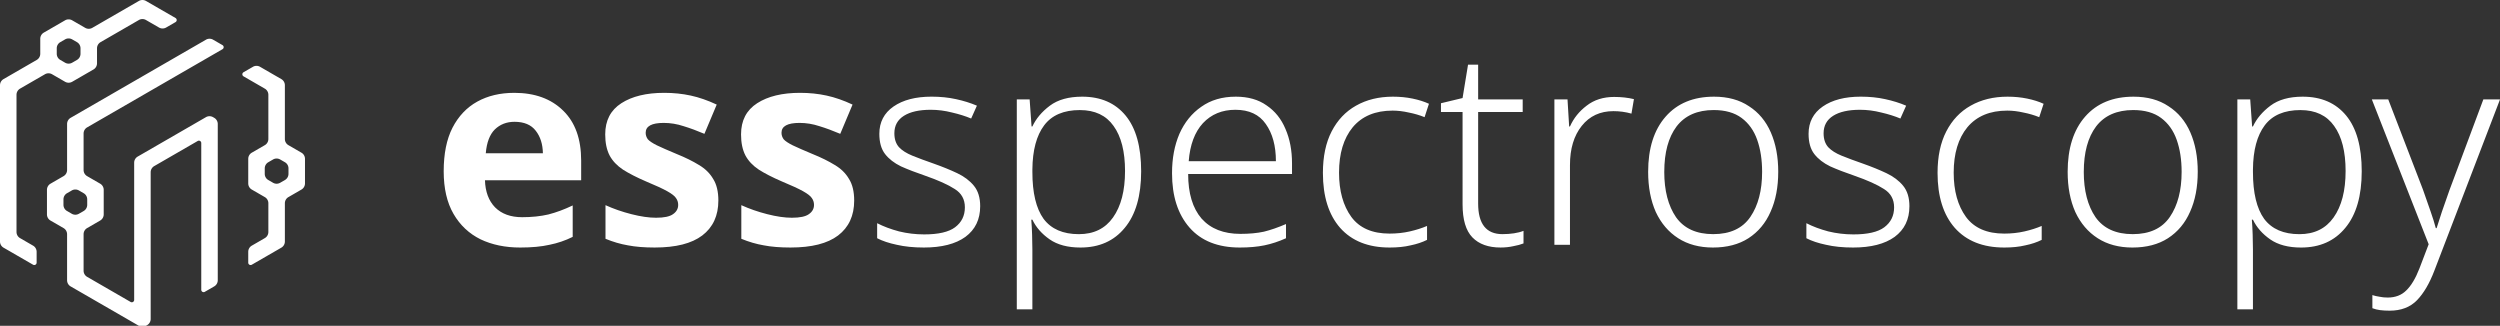 <?xml version="1.0" encoding="UTF-8" standalone="no"?>
<!-- Created with Inkscape (http://www.inkscape.org/) -->

<svg
   width="322.703mm"
   height="42.055mm"
   viewBox="0 0 322.703 42.055"
   version="1.1"
   id="svg8"
   xmlns="http://www.w3.org/2000/svg"
   xmlns:svg="http://www.w3.org/2000/svg"
   xmlns:rdf="http://www.w3.org/1999/02/22-rdf-syntax-ns#"
   xmlns:cc="http://creativecommons.org/ns#"
   xmlns:dc="http://purl.org/dc/elements/1.1/">
  <rect x="0" y="0" width="322.703" height="42.055" fill="#333333" stroke="none"/>
  <defs
     id="defs2" />
  <path
     id="path8254"
     style="fill:#ffffff;fill-opacity:1;fill-rule:evenodd;stroke:none;stroke-width:0.07px;stroke-linecap:butt;stroke-linejoin:miter;stroke-opacity:1"
     d="M 17.927,0.123 11.915,3.594 a 0.916,0.916 0 0 1 -0.917,-2e-5 l -1.681,-0.971 a 0.916,0.916 0 0 0 -0.916,5e-5 l -2.746,1.586 a 0.917,0.917 0 0 0 -0.458,0.794 v 1.94 a 0.917,0.917 0 0 1 -0.458,0.794 L 0.458,10.209 A 0.917,0.917 0 0 0 0,11.003 v 18.057 2.115 a 0.917,0.917 0 0 0 0.458,0.794 l 0.916,0.529 a 2286.869,2286.869 0 0 0 0.916,0.529 l 1.98,1.143 a 0.306,0.306 0 0 0 0.458,-0.265 v -1.403 A 0.917,0.917 0 0 0 4.27,31.709 L 2.589,30.736 A 0.917,0.917 0 0 1 2.131,29.942 v -17.707 a 0.917,0.917 0 0 1 0.458,-0.794 L 5.804,9.584 a 0.916,0.916 0 0 1 0.916,-1.1e-4 l 1.681,0.971 a 0.917,0.917 0 0 0 0.917,5e-5 l 2.747,-1.586 a 0.916,0.916 0 0 0 0.458,-0.794 v -1.94 a 0.917,0.917 0 0 1 0.458,-0.794 l 4.945,-2.857 a 0.916,0.916 0 0 1 0.917,-2.7e-4 l 1.683,0.971 a 0.917,0.917 0 0 0 0.917,-1.5e-4 l 1.214,-0.701 a 0.306,0.306 0 0 0 -4.8e-5,-0.529 L 18.843,0.123 a 0.917,0.917 0 0 0 -0.917,6.2e-5 z M 9.317,5.084 l 0.617,0.357 a 0.917,0.917 0 0 1 0.458,0.794 v 0.707 a 0.917,0.917 0 0 1 -0.458,0.794 l -0.617,0.357 a 0.915,0.915 0 0 1 -0.916,0 l -0.617,-0.357 a 0.917,0.917 0 0 1 -0.458,-0.794 v -0.707 a 0.917,0.917 0 0 1 0.458,-0.794 L 8.401,5.084 a 0.915,0.915 0 0 1 0.916,0 z M 26.589,5.123 9.118,15.209 a 0.917,0.917 0 0 0 -0.458,0.794 v 5.94 a 0.917,0.917 0 0 1 -0.458,0.794 l -1.681,0.972 A 0.917,0.917 0 0 0 6.062,24.503 v 3.172 a 0.917,0.917 0 0 0 0.458,0.794 l 1.681,0.972 a 0.917,0.917 0 0 1 0.458,0.794 v 5.94 a 0.917,0.917 0 0 0 0.458,0.794 l 0.916,0.529 a 2863.006,2863.006 0 0 0 0.916,0.529 l 6.976,4.027 a 0.917,0.917 0 0 0 0.917,1.4e-4 l 0.15,-0.086 a 0.916,0.916 0 0 0 0.458,-0.794 v -18.94 a 0.917,0.917 0 0 1 0.458,-0.794 l 5.613,-3.242 a 0.305,0.305 0 0 1 0.458,0.264 v 18.942 a 0.305,0.305 0 0 0 0.458,0.265 l 1.214,-0.701 a 0.917,0.917 0 0 0 0.458,-0.794 v -20.17 a 0.918,0.918 0 0 0 -0.458,-0.794 l -0.15,-0.087 a 0.915,0.915 0 0 0 -0.916,-4.6e-4 l -8.808,5.086 a 0.917,0.917 0 0 0 -0.458,0.794 v 17.711 a 0.305,0.305 0 0 1 -0.458,0.264 l -5.613,-3.242 a 0.917,0.917 0 0 1 -0.458,-0.794 v -4.707 a 0.917,0.917 0 0 1 0.458,-0.794 l 1.681,-0.972 a 0.917,0.917 0 0 0 0.458,-0.794 v -3.172 a 0.917,0.917 0 0 0 -0.458,-0.794 l -1.681,-0.972 a 0.917,0.917 0 0 1 -0.458,-0.794 v -4.707 a 0.917,0.917 0 0 1 0.458,-0.794 L 28.719,6.353 a 0.306,0.306 0 0 0 2e-6,-0.529 l -1.214,-0.701 a 0.916,0.916 0 0 0 -0.917,-4e-5 z m 6.062,3.5 -1.216,0.702 a 0.306,0.306 0 0 0 -1.79e-4,0.529 l 2.748,1.588 a 0.917,0.917 0 0 1 0.458,0.794 v 5.707 a 0.917,0.917 0 0 1 -0.458,0.794 l -1.681,0.972 a 0.917,0.917 0 0 0 -0.458,0.794 v 3.172 a 0.917,0.917 0 0 0 0.458,0.794 l 1.681,0.972 a 0.917,0.917 0 0 1 0.458,0.794 v 3.707 a 0.917,0.917 0 0 1 -0.458,0.794 l -1.681,0.972 a 0.917,0.917 0 0 0 -0.458,0.794 v 1.403 a 0.305,0.305 0 0 0 0.458,0.265 l 3.812,-2.201 a 0.917,0.917 0 0 0 0.458,-0.794 v -4.94 a 0.917,0.917 0 0 1 0.458,-0.794 l 1.681,-0.972 a 0.917,0.917 0 0 0 0.458,-0.794 v -3.172 a 0.917,0.917 0 0 0 -0.458,-0.794 l -1.681,-0.972 a 0.917,0.917 0 0 1 -0.458,-0.794 v -6.94 a 0.917,0.917 0 0 0 -0.458,-0.794 L 33.568,8.623 a 0.917,0.917 0 0 0 -0.917,-2.3e-4 z m 3.512,11.961 0.617,0.357 a 0.917,0.917 0 0 1 0.458,0.794 v 0.707 a 0.917,0.917 0 0 1 -0.458,0.794 l -0.617,0.357 a 0.914,0.914 0 0 1 -0.916,-2.6e-4 l -0.615,-0.356 a 0.918,0.918 0 0 1 -0.458,-0.794 v -0.707 a 0.918,0.918 0 0 1 0.458,-0.794 l 0.615,-0.356 a 0.914,0.914 0 0 1 0.916,-2.5e-4 z m -25.98,4 0.617,0.357 a 0.917,0.917 0 0 1 0.458,0.794 v 0.707 a 0.917,0.917 0 0 1 -0.458,0.794 l -0.617,0.357 a 0.915,0.915 0 0 1 -0.916,0 l -0.617,-0.357 a 0.917,0.917 0 0 1 -0.458,-0.794 v -0.707 a 0.917,0.917 0 0 1 0.458,-0.794 l 0.617,-0.357 a 0.915,0.915 0 0 1 0.916,0 z" />
  <g
     id="text8262"
     style="font-size:35.278px;line-height:16.536px;font-family:Lato;-inkscape-font-specification:Lato;letter-spacing:0px;word-spacing:0px;fill:#ffffff;stroke-width:0.265px"
     aria-label="essspectroscopy"
     transform="translate(0,0.123)">
    <path
       style="font-weight:bold;-inkscape-font-specification:'Lato Bold'"
       d="m 66.375,11.861 q 3.986,0 6.315,2.293 2.328,2.258 2.328,6.456 v 2.54 H 62.6 q 0.071,2.223 1.305,3.493 1.27,1.27 3.493,1.27 1.87,0 3.387,-0.353 1.517,-0.388 3.14,-1.164 v 4.057 q -1.411,0.706 -2.999,1.023 -1.552,0.353 -3.775,0.353 -2.893,0 -5.115,-1.058 -2.223,-1.094 -3.493,-3.281 -1.27,-2.187 -1.27,-5.503 0,-3.387 1.129,-5.609 1.164,-2.258 3.21,-3.387 2.046,-1.129 4.763,-1.129 z m 0.035,3.739 q -1.517,0 -2.54,0.988 -0.988,0.988 -1.164,3.069 h 7.373 q -0.035,-1.764 -0.917,-2.893 -0.882,-1.164 -2.752,-1.164 z m 26.317,10.16 q 0,2.928 -2.081,4.516 -2.046,1.552 -6.138,1.552 -2.011,0 -3.457,-0.282 -1.446,-0.247 -2.893,-0.847 v -4.339 q 1.552,0.706 3.351,1.164 1.799,0.459 3.175,0.459 1.552,0 2.187,-0.459 0.67,-0.459 0.67,-1.199 0,-0.494 -0.282,-0.882 -0.247,-0.388 -1.129,-0.882 -0.882,-0.494 -2.752,-1.27 -1.799,-0.776 -2.963,-1.517 -1.164,-0.776 -1.729,-1.834 -0.564,-1.094 -0.564,-2.716 0,-2.681 2.081,-4.022 2.081,-1.341 5.539,-1.341 1.799,0 3.422,0.353 1.623,0.353 3.351,1.164 l -1.588,3.775 Q 89.517,16.553 88.247,16.165 86.977,15.742 85.672,15.742 q -2.328,0 -2.328,1.27 0,0.459 0.282,0.847 0.318,0.353 1.164,0.776 0.882,0.423 2.575,1.129 1.658,0.67 2.858,1.411 1.199,0.706 1.834,1.799 0.67,1.058 0.67,2.787 z m 17.533,0 q 0,2.928 -2.081,4.516 -2.046,1.552 -6.138,1.552 -2.011,0 -3.457,-0.282 -1.446,-0.247 -2.893,-0.847 v -4.339 q 1.552,0.706 3.351,1.164 1.799,0.459 3.175,0.459 1.552,0 2.187,-0.459 0.67,-0.459 0.67,-1.199 0,-0.494 -0.282,-0.882 -0.247,-0.388 -1.129,-0.882 -0.882,-0.494 -2.752,-1.27 -1.799,-0.776 -2.963,-1.517 -1.164,-0.776 -1.729,-1.834 -0.564,-1.094 -0.564,-2.716 0,-2.681 2.081,-4.022 2.081,-1.341 5.539,-1.341 1.799,0 3.422,0.353 1.623,0.353 3.351,1.164 l -1.587,3.775 q -1.411,-0.6 -2.681,-0.988 -1.27,-0.423 -2.575,-0.423 -2.328,0 -2.328,1.27 0,0.459 0.282,0.847 0.318,0.353 1.164,0.776 0.882,0.423 2.575,1.129 1.658,0.67 2.857,1.411 1.199,0.706 1.834,1.799 0.67,1.058 0.67,2.787 z"
       id="path1" />
    <path
       style="font-weight:300;-inkscape-font-specification:'Lato Light'"
       d="m 126.523,26.501 q 0,2.54 -1.905,3.951 -1.905,1.376 -5.362,1.376 -1.976,0 -3.493,-0.353 -1.517,-0.318 -2.54,-0.847 v -1.94 q 1.235,0.635 2.822,1.058 1.587,0.388 3.246,0.388 2.752,0 3.986,-0.917 1.27,-0.953 1.27,-2.575 0,-1.552 -1.305,-2.364 -1.305,-0.847 -3.845,-1.729 -1.764,-0.6 -3.104,-1.199 -1.305,-0.635 -2.046,-1.588 -0.741,-0.953 -0.741,-2.611 0,-2.258 1.834,-3.528 1.834,-1.27 4.904,-1.27 1.693,0 3.14,0.318 1.482,0.318 2.716,0.847 l -0.741,1.658 q -1.094,-0.459 -2.469,-0.776 -1.376,-0.353 -2.752,-0.353 -2.223,0 -3.457,0.776 -1.235,0.776 -1.235,2.258 0,1.129 0.6,1.799 0.6,0.635 1.729,1.094 1.129,0.459 2.752,1.023 1.693,0.6 3.034,1.235 1.341,0.635 2.152,1.623 0.811,0.988 0.811,2.646 z m 13.159,-14.146 q 3.598,0 5.609,2.434 2.011,2.434 2.011,7.197 0,4.763 -2.117,7.303 -2.081,2.54 -5.715,2.54 -2.469,0 -3.986,-1.058 -1.517,-1.058 -2.223,-2.54 h -0.141 q 0.071,0.882 0.106,1.94 0.035,1.023 0.035,1.905 v 7.726 h -2.011 V 12.708 h 1.658 l 0.247,3.493 h 0.106 q 0.706,-1.517 2.258,-2.681 1.552,-1.164 4.163,-1.164 z m -0.282,1.729 q -3.14,0 -4.621,1.976 -1.482,1.976 -1.517,5.68 v 0.353 q 0,4.022 1.446,6.033 1.482,1.976 4.551,1.976 2.893,0 4.41,-2.152 1.552,-2.187 1.552,-5.997 0,-3.775 -1.482,-5.821 -1.446,-2.046 -4.339,-2.046 z m 20.108,-1.729 q 2.399,0 3.986,1.129 1.623,1.094 2.434,3.034 0.847,1.94 0.847,4.445 v 1.376 h -13.406 q 0,3.739 1.729,5.75 1.764,1.976 5.009,1.976 1.729,0 3.034,-0.282 1.305,-0.318 2.857,-0.988 v 1.834 q -1.411,0.635 -2.787,0.917 -1.376,0.282 -3.175,0.282 -4.233,0 -6.491,-2.575 -2.258,-2.575 -2.258,-7.02 0,-2.858 0.953,-5.08 0.988,-2.223 2.822,-3.493 1.834,-1.305 4.445,-1.305 z m -0.035,1.693 q -2.575,0 -4.198,1.729 -1.587,1.729 -1.834,4.904 h 11.254 q 0,-2.963 -1.305,-4.798 -1.27,-1.834 -3.916,-1.834 z m 19.897,17.78 q -4.128,0 -6.385,-2.54 -2.223,-2.54 -2.223,-7.091 0,-3.175 1.129,-5.362 1.129,-2.187 3.14,-3.316 2.046,-1.164 4.763,-1.164 1.341,0 2.54,0.247 1.199,0.247 2.117,0.67 l -0.564,1.729 q -0.953,-0.388 -2.046,-0.6 -1.094,-0.247 -2.081,-0.247 -3.351,0 -5.151,2.152 -1.764,2.152 -1.764,5.856 0,3.528 1.587,5.715 1.587,2.152 4.939,2.152 1.376,0 2.611,-0.282 1.235,-0.282 2.223,-0.706 v 1.799 q -0.917,0.459 -2.117,0.706 -1.164,0.282 -2.716,0.282 z m 14.57,-1.729 q 0.776,0 1.482,-0.106 0.706,-0.106 1.235,-0.318 v 1.623 q -0.529,0.212 -1.305,0.353 -0.776,0.176 -1.658,0.176 -2.364,0 -3.634,-1.305 -1.27,-1.305 -1.27,-4.269 V 14.331 h -2.787 v -1.129 l 2.787,-0.67 0.706,-4.304 h 1.305 v 4.48 h 5.75 v 1.623 h -5.75 v 11.818 q 0,3.951 3.14,3.951 z m 14.429,-17.709 q 1.376,0 2.54,0.282 l -0.318,1.87 q -1.129,-0.318 -2.328,-0.318 -2.575,0 -4.092,1.905 -1.517,1.905 -1.517,5.045 v 10.301 h -2.011 v -18.768 h 1.693 l 0.212,3.493 h 0.106 q 0.706,-1.588 2.152,-2.681 1.446,-1.129 3.563,-1.129 z m 21.167,9.666 q 0,2.963 -0.988,5.151 -0.953,2.187 -2.857,3.422 -1.87,1.199 -4.586,1.199 -2.611,0 -4.48,-1.199 -1.87,-1.199 -2.893,-3.387 -0.988,-2.223 -0.988,-5.186 0,-4.551 2.258,-7.126 2.258,-2.575 6.244,-2.575 2.681,0 4.516,1.235 1.87,1.199 2.822,3.387 0.953,2.187 0.953,5.08 z m -14.711,0 q 0,3.634 1.517,5.856 1.552,2.187 4.798,2.187 3.281,0 4.798,-2.223 1.517,-2.223 1.517,-5.821 0,-2.328 -0.635,-4.128 -0.635,-1.799 -2.011,-2.822 -1.376,-1.023 -3.598,-1.023 -3.175,0 -4.798,2.117 -1.587,2.117 -1.587,5.856 z m 31.644,4.445 q 0,2.54 -1.905,3.951 -1.905,1.376 -5.362,1.376 -1.976,0 -3.493,-0.353 -1.517,-0.318 -2.54,-0.847 v -1.94 q 1.235,0.635 2.822,1.058 1.587,0.388 3.246,0.388 2.752,0 3.986,-0.917 1.27,-0.953 1.27,-2.575 0,-1.552 -1.305,-2.364 -1.305,-0.847 -3.845,-1.729 -1.764,-0.6 -3.104,-1.199 -1.305,-0.635 -2.046,-1.588 -0.741,-0.953 -0.741,-2.611 0,-2.258 1.834,-3.528 1.834,-1.27 4.904,-1.27 1.693,0 3.14,0.318 1.482,0.318 2.716,0.847 l -0.741,1.658 q -1.094,-0.459 -2.469,-0.776 -1.376,-0.353 -2.752,-0.353 -2.223,0 -3.457,0.776 -1.235,0.776 -1.235,2.258 0,1.129 0.6,1.799 0.6,0.635 1.729,1.094 1.129,0.459 2.752,1.023 1.693,0.6 3.034,1.235 1.341,0.635 2.152,1.623 0.811,0.988 0.811,2.646 z m 12.241,5.327 q -4.128,0 -6.385,-2.54 -2.223,-2.54 -2.223,-7.091 0,-3.175 1.129,-5.362 1.129,-2.187 3.14,-3.316 2.046,-1.164 4.763,-1.164 1.341,0 2.54,0.247 1.199,0.247 2.117,0.67 l -0.564,1.729 q -0.953,-0.388 -2.046,-0.6 -1.094,-0.247 -2.081,-0.247 -3.351,0 -5.151,2.152 -1.764,2.152 -1.764,5.856 0,3.528 1.587,5.715 1.587,2.152 4.939,2.152 1.376,0 2.611,-0.282 1.235,-0.282 2.223,-0.706 v 1.799 q -0.917,0.459 -2.117,0.706 -1.164,0.282 -2.716,0.282 z m 24.977,-9.772 q 0,2.963 -0.988,5.151 -0.953,2.187 -2.857,3.422 -1.87,1.199 -4.586,1.199 -2.611,0 -4.48,-1.199 -1.87,-1.199 -2.893,-3.387 -0.988,-2.223 -0.988,-5.186 0,-4.551 2.258,-7.126 2.258,-2.575 6.244,-2.575 2.681,0 4.516,1.235 1.87,1.199 2.822,3.387 0.953,2.187 0.953,5.08 z m -14.711,0 q 0,3.634 1.517,5.856 1.552,2.187 4.798,2.187 3.281,0 4.798,-2.223 1.517,-2.223 1.517,-5.821 0,-2.328 -0.635,-4.128 -0.635,-1.799 -2.011,-2.822 -1.376,-1.023 -3.598,-1.023 -3.175,0 -4.798,2.117 -1.587,2.117 -1.587,5.856 z m 28.258,-9.701 q 3.598,0 5.609,2.434 2.011,2.434 2.011,7.197 0,4.763 -2.117,7.303 -2.081,2.54 -5.715,2.54 -2.469,0 -3.986,-1.058 -1.517,-1.058 -2.223,-2.54 h -0.141 q 0.071,0.882 0.106,1.94 0.035,1.023 0.035,1.905 v 7.726 h -2.011 V 12.708 h 1.658 l 0.247,3.493 h 0.106 q 0.706,-1.517 2.258,-2.681 1.552,-1.164 4.163,-1.164 z m -0.282,1.729 q -3.14,0 -4.621,1.976 -1.482,1.976 -1.517,5.68 v 0.353 q 0,4.022 1.446,6.033 1.482,1.976 4.551,1.976 2.893,0 4.41,-2.152 1.552,-2.187 1.552,-5.997 0,-3.775 -1.482,-5.821 -1.446,-2.046 -4.339,-2.046 z m 9.208,-1.376 h 2.117 l 4.48,11.642 q 0.564,1.588 0.988,2.822 0.423,1.199 0.67,2.152 h 0.106 q 0.529,-1.764 1.658,-4.904 l 4.374,-11.712 h 2.152 l -8.467,22.084 q -0.953,2.505 -2.258,3.845 -1.305,1.341 -3.528,1.341 -0.67,0 -1.235,-0.071 -0.529,-0.071 -0.988,-0.247 V 37.967 q 0.423,0.141 0.917,0.212 0.494,0.106 1.058,0.106 1.482,0 2.399,-0.917 0.953,-0.917 1.693,-2.822 l 1.199,-3.14 z"
       id="path2" />
  </g>
</svg>
